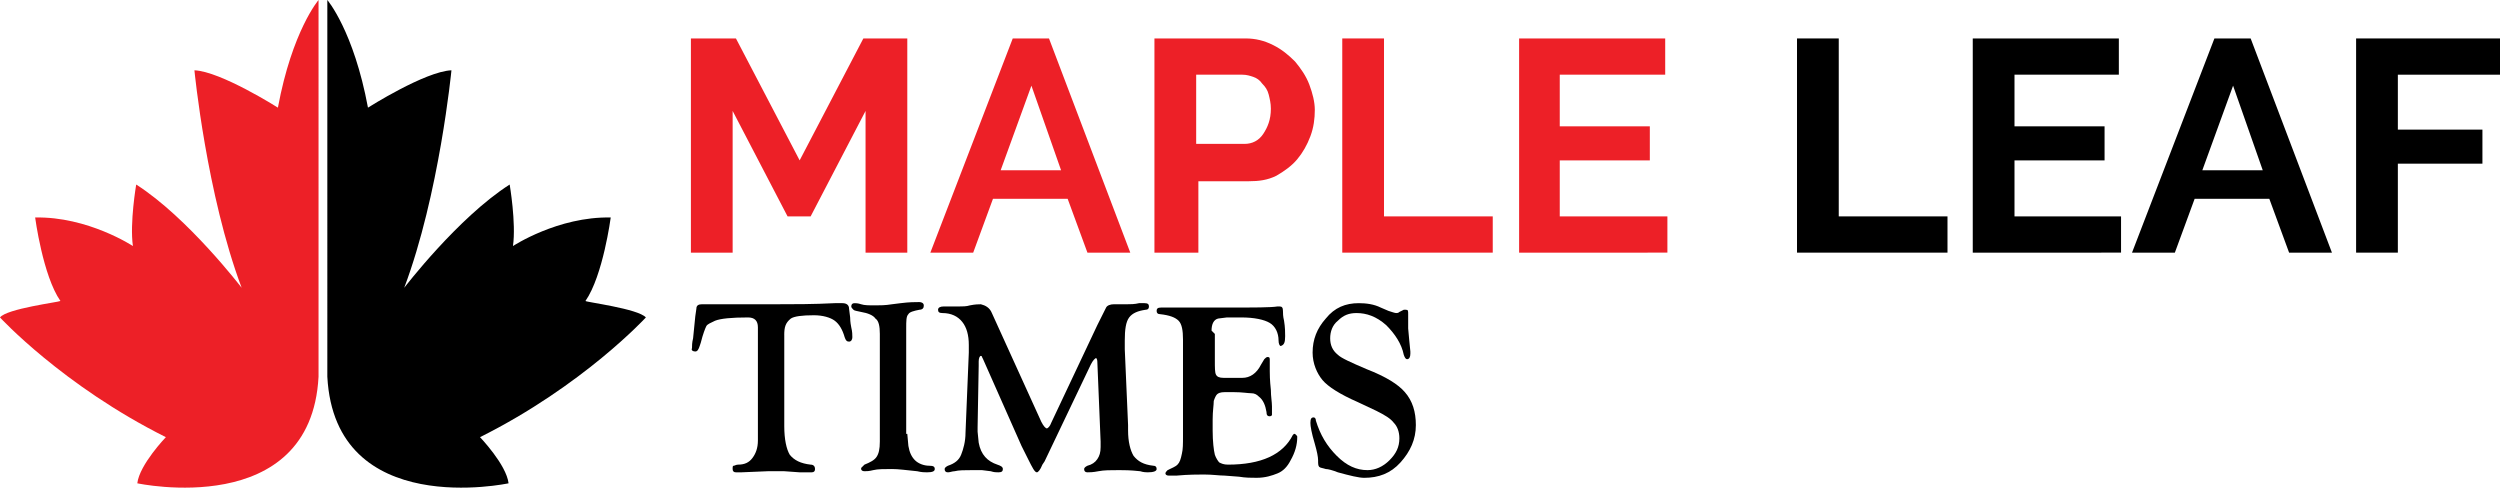 <svg xmlns:dc="http://purl.org/dc/elements/1.1/" xmlns:cc="http://creativecommons.org/ns#" xmlns:rdf="http://www.w3.org/1999/02/22-rdf-syntax-ns#" xmlns:svg="http://www.w3.org/2000/svg" xmlns="http://www.w3.org/2000/svg" xmlns:sodipodi="http://sodipodi.sourceforge.net/DTD/sodipodi-0.dtd" xmlns:inkscape="http://www.inkscape.org/namespaces/inkscape" id="Layer_1" x="0px" y="0px" viewBox="0 0 227.6 44.397" xml:space="preserve" width="227.6" height="44.397">    <defs id="defs43"></defs>  <g id="g4" transform="translate(-81,-91.2)">	<path id="XMLID_2_" d="m 139.8,120.1 c 0,0 -5.7,6.2 -15.1,10.9 0,0 2.4,2.5 2.6,4.2 0,0 -15.8,3.4 -16.5,-9.7 V 91.2 c 0,0 2.4,2.8 3.7,9.8 0,0 5.2,-3.3 7.6,-3.4 0,0 -1.1,11.3 -4.3,19.8 0,0 4.9,-6.4 9.6,-9.4 0,0 0.6,3.5 0.3,5.6 0,0 4.1,-2.7 8.9,-2.6 0,0 -0.7,5.3 -2.3,7.6 0,0.1 4.8,0.7 5.5,1.5 z"></path>	<path id="XMLID_1_" d="m 81,120.1 c 0,0 5.7,6.2 15.1,10.9 0,0 -2.4,2.5 -2.6,4.2 0,0 15.8,3.4 16.5,-9.7 V 91.2 c 0,0 -2.4,2.8 -3.7,9.8 0,0 -5.2,-3.3 -7.6,-3.4 0,0 1.1,11.3 4.3,19.8 0,0 -4.9,-6.4 -9.6,-9.4 0,0 -0.6,3.5 -0.3,5.6 0,0 -4.1,-2.7 -8.9,-2.6 0,0 0.7,5.3 2.3,7.6 -0.1,0.1 -4.9,0.7 -5.5,1.5 z" style="fill:#ed2027"></path></g>  <g id="g16" transform="translate(-81,-91.2)">	<path d="m 159.8,114.2 v -12.9 l -5,9.6 h -2.1 l -5,-9.6 v 12.9 h -3.8 V 94.7 h 4.1 l 5.8,11.1 5.8,-11.1 h 4 v 19.5 z" id="path6" style="fill:#ed2027"></path>	<path d="m 173.2,94.7 h 3.3 l 7.4,19.5 H 180 l -1.8,-4.9 h -6.8 l -1.8,4.9 h -3.9 z m 4.4,12 -2.7,-7.7 -2.8,7.7 z" id="path8" style="fill:#ed2027"></path>	<path d="M 186.1,114.2 V 94.7 h 8.3 c 0.9,0 1.7,0.2 2.5,0.6 0.8,0.4 1.4,0.9 2,1.5 0.5,0.6 1,1.3 1.3,2.1 0.3,0.8 0.5,1.6 0.5,2.3 0,0.8 -0.1,1.6 -0.4,2.4 -0.3,0.8 -0.7,1.5 -1.2,2.1 -0.5,0.6 -1.2,1.1 -1.9,1.5 -0.8,0.4 -1.6,0.5 -2.5,0.5 h -4.6 v 6.5 z m 3.8,-9.9 h 4.4 c 0.7,0 1.3,-0.3 1.7,-0.9 0.4,-0.6 0.7,-1.3 0.7,-2.3 0,-0.5 -0.1,-0.9 -0.2,-1.3 -0.1,-0.4 -0.3,-0.7 -0.6,-1 -0.2,-0.3 -0.5,-0.5 -0.8,-0.6 -0.3,-0.1 -0.6,-0.2 -1,-0.2 h -4.2 z" id="path10" style="fill:#ed2027"></path>	<path d="M 203.2,114.2 V 94.7 h 3.8 v 16.2 h 9.9 v 3.3 z" id="path12" style="fill:#ed2027"></path>	<path d="m 232.8,110.9 v 3.3 H 219.3 V 94.7 h 13.3 V 98 H 223 v 4.7 h 8.2 v 3.1 H 223 v 5.1 z" id="path14" style="fill:#ed2027"></path></g>  <g id="g26" transform="translate(-81,-91.2)">	<path d="M 244.6,114.2 V 94.7 h 3.8 v 16.2 h 9.9 v 3.3 z" id="path18"></path>	<path d="m 274.1,110.9 v 3.3 H 260.6 V 94.7 h 13.3 V 98 h -9.5 v 4.7 h 8.2 v 3.1 h -8.2 v 5.1 z" id="path20"></path>	<path d="m 282.6,94.7 h 3.3 l 7.4,19.5 h -3.9 l -1.8,-4.9 h -6.8 l -1.8,4.9 h -3.9 z m 4.4,12 -2.7,-7.7 -2.8,7.7 z" id="path22"></path>	<path d="M 295.5,114.2 V 94.7 h 13.1 V 98 h -9.3 v 5 h 7.7 v 3.1 h -7.7 v 8.1 z" id="path24"></path></g>  <g id="g38" transform="translate(-81,-91.2)">	<path d="m 152.4,121.7 v 8.3 c 0,1.2 0.2,2.1 0.5,2.6 0.4,0.5 1,0.8 1.9,0.9 0.3,0 0.4,0.2 0.4,0.4 0,0.2 -0.1,0.3 -0.3,0.3 -0.1,0 -0.1,0 -0.3,0 h -0.8 l -1.4,-0.1 c -0.1,0 -0.3,0 -0.4,0 -0.4,0 -0.8,0 -1.1,0 l -2.4,0.1 c -0.3,0 -0.4,0 -0.5,0 -0.2,0 -0.3,-0.1 -0.3,-0.3 0,-0.2 0,-0.3 0.1,-0.3 0.1,0 0.2,-0.1 0.4,-0.1 0.6,0 1,-0.2 1.3,-0.6 0.3,-0.4 0.5,-0.9 0.5,-1.6 v -0.5 -9.8 c 0,-0.6 -0.3,-0.9 -0.9,-0.9 -1.5,0 -2.5,0.1 -3,0.3 -0.4,0.2 -0.7,0.3 -0.8,0.5 -0.1,0.2 -0.3,0.7 -0.5,1.5 l -0.1,0.3 c -0.1,0.3 -0.2,0.5 -0.4,0.5 -0.2,0 -0.4,-0.1 -0.3,-0.3 0,-0.2 0,-0.5 0.1,-0.9 l 0.1,-1 0.1,-1 0.1,-0.7 c 0,-0.3 0.2,-0.4 0.5,-0.4 0.1,0 0.2,0 0.4,0 0.3,0 0.7,0 1.2,0 h 2.3 2.7 c 1.7,0 3.6,0 5.5,-0.1 0.4,0 0.6,0 0.7,0 0.4,0 0.6,0.2 0.6,0.5 l 0.1,0.8 c 0,0.1 0,0.4 0.1,0.9 0.1,0.4 0.1,0.7 0.1,0.9 0,0.2 -0.1,0.4 -0.3,0.4 -0.2,0 -0.3,-0.1 -0.4,-0.4 -0.2,-0.7 -0.5,-1.2 -0.9,-1.5 -0.4,-0.3 -1.1,-0.5 -1.9,-0.5 -1.1,0 -1.8,0.1 -2.1,0.3 -0.5,0.4 -0.6,0.8 -0.6,1.5 z" id="path28"></path>	<path d="m 163.6,130.7 0.1,1.1 c 0.1,0.6 0.3,1 0.6,1.3 0.3,0.3 0.8,0.5 1.3,0.5 0.4,0 0.5,0.1 0.5,0.3 0,0.2 -0.2,0.3 -0.7,0.3 -0.2,0 -0.5,0 -0.9,-0.1 -1,-0.1 -1.7,-0.2 -2.3,-0.2 -0.7,0 -1.3,0 -1.7,0.1 -0.4,0.1 -0.6,0.1 -0.8,0.1 -0.2,0 -0.3,-0.1 -0.3,-0.2 v -0.1 l 0.3,-0.3 c 0.5,-0.2 0.9,-0.4 1.1,-0.7 0.2,-0.3 0.3,-0.7 0.3,-1.4 v -1 -8.8 c 0,-0.7 -0.1,-1.2 -0.4,-1.4 -0.2,-0.3 -0.7,-0.5 -1.3,-0.6 -0.4,-0.1 -0.6,-0.1 -0.7,-0.2 -0.1,-0.1 -0.2,-0.2 -0.2,-0.3 0,-0.2 0.1,-0.3 0.3,-0.3 0.1,0 0.3,0 0.6,0.1 0.3,0.1 0.7,0.1 1.3,0.1 0.4,0 0.9,0 1.5,-0.1 l 0.8,-0.1 c 0.8,-0.1 1.3,-0.1 1.7,-0.1 0.2,0 0.4,0.1 0.4,0.3 0,0.1 0,0.2 -0.1,0.3 0,0 -0.1,0.1 -0.3,0.1 -0.5,0.1 -0.9,0.2 -1,0.4 -0.2,0.2 -0.2,0.6 -0.2,1.3 v 9.6 z" id="path30"></path>	<path d="m 171.3,119.7 4.5,9.9 c 0.2,0.4 0.4,0.6 0.5,0.6 0.1,0 0.3,-0.2 0.4,-0.5 l 4.2,-8.9 c 0.4,-0.8 0.7,-1.4 0.8,-1.6 0.1,-0.2 0.4,-0.3 0.7,-0.3 0.1,0 0.3,0 0.5,0 0.2,0 0.4,0 0.7,0 0.3,0 0.7,0 1.1,-0.1 0.2,0 0.4,0 0.5,0 0.3,0 0.4,0.1 0.4,0.3 0,0.2 -0.1,0.3 -0.3,0.3 -0.7,0.1 -1.2,0.3 -1.5,0.7 -0.3,0.4 -0.4,1.1 -0.4,2.1 v 0.8 l 0.3,6.9 v 0.5 c 0,1 0.2,1.8 0.5,2.3 0.4,0.5 0.9,0.8 1.8,0.9 0.2,0 0.3,0.1 0.3,0.3 0,0.2 -0.3,0.3 -0.8,0.3 -0.1,0 -0.4,0 -0.7,-0.1 -0.9,-0.1 -1.5,-0.1 -1.9,-0.1 -0.8,0 -1.4,0 -1.9,0.1 -0.5,0.1 -0.8,0.1 -1,0.1 -0.2,0 -0.3,-0.1 -0.3,-0.3 0,-0.1 0.1,-0.2 0.3,-0.3 0.4,-0.1 0.7,-0.3 0.9,-0.6 0.2,-0.3 0.3,-0.6 0.3,-1.1 0,-0.2 0,-0.4 0,-0.5 l -0.3,-7.3 c 0,-0.2 -0.1,-0.3 -0.1,-0.3 -0.1,0 -0.3,0.2 -0.5,0.6 l -4.2,8.8 -0.2,0.3 c -0.2,0.5 -0.4,0.7 -0.5,0.7 -0.2,0 -0.4,-0.4 -0.8,-1.2 l -0.6,-1.2 -3.5,-7.9 -0.1,-0.2 c 0,-0.1 -0.1,-0.1 -0.1,-0.1 -0.1,0 -0.2,0.2 -0.2,0.5 v 0.4 l -0.1,5.6 v 0.4 l 0.1,1 c 0.2,1.1 0.8,1.7 1.7,2 0.3,0.1 0.5,0.2 0.5,0.4 0,0.2 -0.1,0.3 -0.4,0.3 -0.2,0 -0.4,0 -0.7,-0.1 l -0.8,-0.1 c -0.2,0 -0.5,0 -0.9,0 -0.7,0 -1.2,0 -1.6,0.1 -0.2,0 -0.4,0.1 -0.6,0.1 -0.2,0 -0.3,-0.1 -0.3,-0.3 0,-0.1 0.1,-0.2 0.3,-0.3 0.6,-0.2 1,-0.5 1.2,-1 0.2,-0.5 0.4,-1.2 0.4,-2 l 0.3,-7.3 v -0.7 c 0,-0.9 -0.2,-1.6 -0.6,-2.1 -0.4,-0.5 -1,-0.8 -1.8,-0.8 -0.3,0 -0.4,-0.1 -0.4,-0.3 0,-0.2 0.2,-0.3 0.5,-0.3 0.1,0 0.2,0 0.3,0 h 0.6 c 0.1,0 0.3,0 0.5,0 0.3,0 0.7,0 1,-0.1 0.5,-0.1 0.8,-0.1 1,-0.1 0.4,0.1 0.8,0.3 1,0.8 z" id="path32"></path>	<path d="m 191.6,121.6 v 2.4 c 0,0.7 0,1.1 0.1,1.3 0.1,0.2 0.3,0.3 0.7,0.3 h 0.3 0.5 0.9 c 0.7,0 1.3,-0.4 1.7,-1.2 l 0.3,-0.5 c 0.1,-0.1 0.2,-0.2 0.3,-0.2 0.2,0 0.2,0.1 0.2,0.3 0,0.1 0,0.2 0,0.5 0,0.2 0,0.4 0,0.5 0,0.2 0,0.8 0.1,1.7 0,0.6 0.1,1.1 0.1,1.5 v 0.6 c 0,0.1 0,0.2 0,0.2 0,0 -0.1,0.1 -0.2,0.1 -0.2,0 -0.3,-0.1 -0.3,-0.4 -0.1,-0.6 -0.3,-1.1 -0.7,-1.4 -0.2,-0.2 -0.4,-0.3 -0.7,-0.3 -0.3,0 -0.8,-0.1 -1.6,-0.1 h -0.8 c -0.4,0 -0.6,0.1 -0.7,0.2 -0.1,0.1 -0.2,0.3 -0.3,0.6 0,0.4 -0.1,0.9 -0.1,1.7 v 1 c 0,1 0.1,1.8 0.2,2.2 0.1,0.3 0.3,0.6 0.4,0.7 0.2,0.1 0.4,0.2 0.8,0.2 3,0 5,-0.9 5.9,-2.7 0.1,-0.1 0.1,-0.1 0.1,-0.1 0.1,0 0.1,0 0.2,0.1 0.1,0.1 0.1,0.1 0.1,0.2 0,0.7 -0.2,1.4 -0.6,2.1 -0.3,0.6 -0.7,1 -1.2,1.2 -0.5,0.2 -1.1,0.4 -1.9,0.4 -0.5,0 -1,0 -1.6,-0.1 l -1.3,-0.1 c -0.5,0 -1.1,-0.1 -1.9,-0.1 -0.5,0 -1.4,0 -2.5,0.1 -0.3,0 -0.5,0 -0.7,0 -0.2,0 -0.3,-0.1 -0.3,-0.2 0,-0.1 0.1,-0.2 0.2,-0.3 0.4,-0.2 0.7,-0.3 0.9,-0.5 0.2,-0.2 0.3,-0.5 0.4,-1 0.1,-0.4 0.1,-0.9 0.1,-1.6 v -8.8 c 0,-0.8 -0.1,-1.4 -0.4,-1.7 -0.3,-0.3 -0.8,-0.5 -1.7,-0.6 -0.2,0 -0.3,-0.1 -0.3,-0.3 0,-0.2 0.1,-0.3 0.4,-0.3 0.1,0 0.2,0 0.3,0 0.1,0 0.3,0 0.5,0 h 1.1 4.2 c 2.4,0 3.9,0 4.5,-0.1 0.1,0 0.1,0 0.2,0 0.2,0 0.3,0.1 0.3,0.4 0,0.2 0,0.5 0.1,0.9 0.1,0.6 0.1,1.1 0.1,1.4 0,0.6 -0.1,0.8 -0.4,0.9 -0.1,0 -0.2,-0.2 -0.2,-0.5 0,-0.7 -0.3,-1.3 -0.8,-1.6 -0.5,-0.3 -1.4,-0.5 -2.6,-0.5 h -1.3 l -0.8,0.1 c -0.4,0.1 -0.6,0.5 -0.6,1.1 z" id="path34"></path>	<path d="m 204.7,118.8 c 0.7,0 1.4,0.1 2,0.4 l 0.7,0.3 c 0.3,0.1 0.6,0.2 0.7,0.2 0.1,0 0.2,0 0.3,-0.1 l 0.4,-0.2 c 0.1,0 0.1,0 0.2,0 0.2,0 0.2,0.1 0.2,0.4 v 0.9 c 0,0.1 0,0.3 0,0.4 l 0.1,1.1 0.1,1 c 0,0.1 0,0.2 0,0.2 0,0.3 -0.1,0.5 -0.3,0.5 -0.1,0 -0.2,-0.1 -0.3,-0.4 -0.2,-1 -0.8,-1.9 -1.6,-2.7 -0.9,-0.8 -1.8,-1.1 -2.7,-1.1 -0.7,0 -1.2,0.2 -1.7,0.7 -0.5,0.4 -0.7,1 -0.7,1.6 0,0.6 0.2,1.1 0.7,1.5 0.3,0.3 1.2,0.7 2.6,1.3 1.8,0.7 2.9,1.4 3.5,2.1 0.7,0.8 1,1.8 1,3 0,1.3 -0.5,2.4 -1.4,3.4 -0.9,1 -2,1.4 -3.3,1.4 -0.5,0 -1.3,-0.2 -2.4,-0.5 -0.5,-0.2 -0.9,-0.3 -1.1,-0.3 -0.3,-0.1 -0.5,-0.1 -0.6,-0.2 -0.1,-0.1 -0.1,-0.3 -0.1,-0.6 0,-0.3 -0.1,-0.8 -0.3,-1.5 -0.3,-1 -0.4,-1.6 -0.4,-1.9 0,-0.4 0.1,-0.5 0.3,-0.5 0.1,0 0.2,0.1 0.2,0.3 0.4,1.3 1,2.3 1.9,3.2 0.9,0.9 1.8,1.3 2.8,1.3 0.7,0 1.4,-0.3 2,-0.9 0.6,-0.6 0.9,-1.2 0.9,-2 0,-0.6 -0.2,-1.1 -0.5,-1.4 -0.3,-0.4 -0.8,-0.7 -1.6,-1.1 l -1.7,-0.8 c -1.6,-0.7 -2.7,-1.4 -3.2,-2 -0.5,-0.6 -0.9,-1.5 -0.9,-2.5 0,-1.2 0.4,-2.2 1.2,-3.1 0.8,-1 1.8,-1.4 3,-1.4 z" id="path36"></path></g></svg>